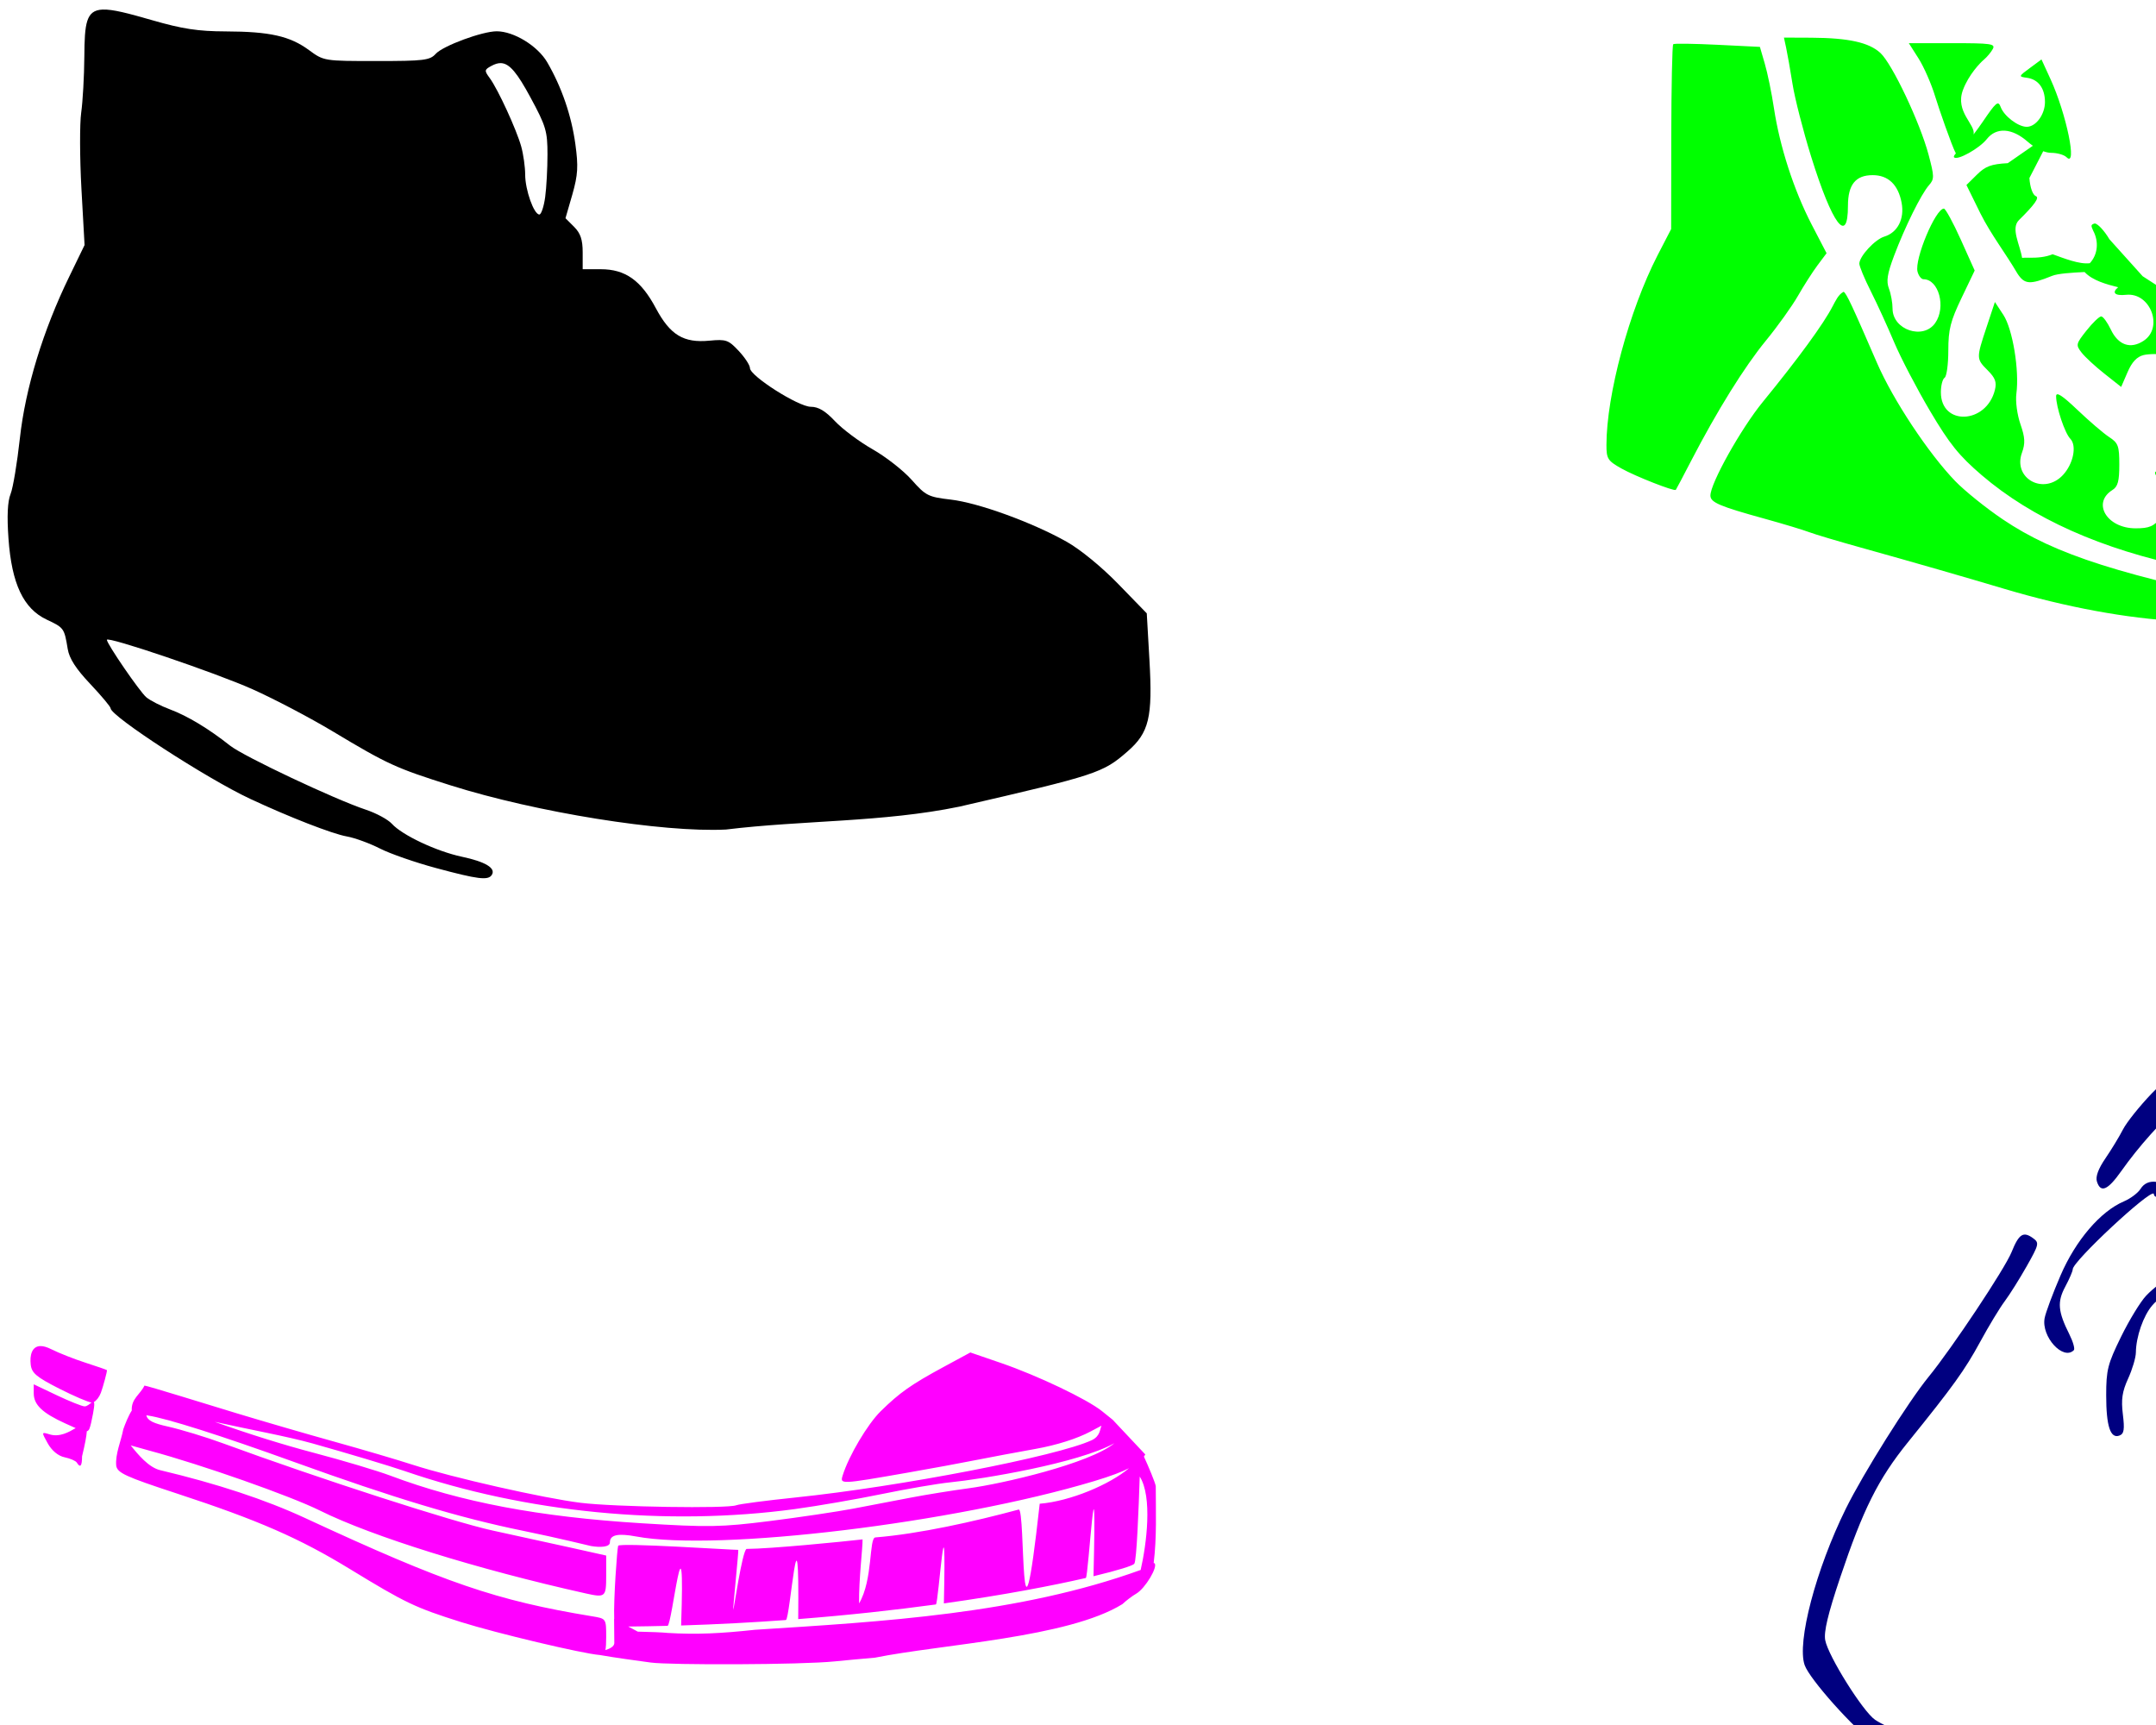 <?xml version="1.0" encoding="UTF-8" standalone="no"?>
<!-- Created with Inkscape (http://www.inkscape.org/) -->
<svg
   xmlns:dc="http://purl.org/dc/elements/1.1/"
   xmlns:cc="http://creativecommons.org/ns#"
   xmlns:rdf="http://www.w3.org/1999/02/22-rdf-syntax-ns#"
   xmlns:svg="http://www.w3.org/2000/svg"
   xmlns="http://www.w3.org/2000/svg"
   xmlns:sodipodi="http://sodipodi.sourceforge.net/DTD/sodipodi-0.dtd"
   xmlns:inkscape="http://www.inkscape.org/namespaces/inkscape"
   id="svg3549"
   sodipodi:version="0.32"
   inkscape:version="0.46"
   width="580"
   height="464"
   version="1.0"
   sodipodi:docname="TennisShoe1.svg"
   inkscape:output_extension="org.inkscape.output.svg.inkscape">
  <defs
     id="defs3552">
    <inkscape:perspective
       sodipodi:type="inkscape:persp3d"
       inkscape:vp_x="0 : 526.18109 : 1"
       inkscape:vp_y="0 : 1000 : 0"
       inkscape:vp_z="744.09448 : 526.18109 : 1"
       inkscape:persp3d-origin="372.04724 : 350.78739 : 1"
       id="perspective3556" />
  </defs>
  <sodipodi:namedview
     inkscape:window-height="1002"
     inkscape:window-width="1280"
     inkscape:pageshadow="2"
     inkscape:pageopacity="0.0"
     guidetolerance="10.0"
     gridtolerance="10.0"
     objecttolerance="10.0"
     borderopacity="1.0"
     bordercolor="#666666"
     pagecolor="#ffffff"
     id="base"
     showgrid="false"
     inkscape:zoom="0.39543563"
     inkscape:cx="-407.89023"
     inkscape:cy="295.14273"
     inkscape:window-x="0"
     inkscape:window-y="0"
     inkscape:current-layer="svg3549" />
  <path
     style="fill:#000000"
     d="M 27.594,2.573 C 23.126,2.759 22.755,6.283 22.688,15.229 C 22.648,20.552 22.265,27.33 21.844,30.292 C 21.423,33.253 21.449,42.478 21.907,50.792 L 22.75,65.917 L 18.625,74.417 C 11.586,88.881 6.829,104.406 5.344,117.917 C 4.619,124.517 3.502,131.253 2.844,132.885 C 2.036,134.89 1.847,138.785 2.282,144.885 C 3.148,157.043 6.307,163.726 12.563,166.667 C 17.217,168.854 17.289,168.952 18.219,174.573 C 18.644,177.138 20.424,179.9 24.282,183.979 C 27.293,187.164 29.75,190.112 29.75,190.51 C 29.75,192.626 55.598,209.407 67.25,214.854 C 77.83,219.799 89.416,224.301 93.25,224.979 C 95.45,225.368 99.5,226.857 102.25,228.26 C 105,229.663 111.75,231.995 117.25,233.479 C 128.583,236.537 131.347,236.885 132.313,235.323 C 133.432,233.511 130.596,231.795 124.25,230.448 C 117.428,229 108.177,224.64 105.407,221.573 C 104.379,220.435 101.22,218.726 98.407,217.792 C 90.06,215.019 65.532,203.448 61.907,200.573 C 56.166,196.02 50.433,192.57 45.75,190.823 C 43.275,189.899 40.39,188.429 39.344,187.542 C 37.584,186.048 28.75,173.175 28.75,172.104 C 28.75,171.043 57.999,180.956 67.907,185.385 C 73.755,188 83.43,193.083 89.407,196.667 C 104.284,205.587 106.39,206.573 121.25,211.26 C 144.288,218.526 178.326,223.987 195.282,223.135 C 215.977,220.61 237.548,221.209 258.063,216.979 C 295.101,208.431 296.657,207.936 303.313,202.135 C 309.122,197.072 310.111,193.007 309.219,177.542 L 308.5,164.979 L 300.875,157.135 C 296.397,152.515 290.636,147.793 286.907,145.698 C 277.646,140.496 263.216,135.253 255.782,134.385 C 249.725,133.679 249.036,133.348 245.282,129.104 C 243.071,126.606 238.325,122.885 234.75,120.854 C 231.175,118.823 226.624,115.42 224.625,113.292 C 222.039,110.537 220.172,109.417 218.125,109.417 C 214.793,109.417 201.75,101.132 201.75,99.01 C 201.75,98.255 200.41,96.194 198.75,94.417 C 195.978,91.449 195.335,91.207 190.875,91.635 C 183.885,92.307 180.276,90.112 176.407,82.854 C 172.437,75.407 168.203,72.417 161.625,72.417 L 156.75,72.417 L 156.75,67.885 C 156.75,64.469 156.175,62.747 154.438,61.01 L 152.125,58.698 L 153.969,52.323 C 155.487,46.979 155.602,44.74 154.782,38.76 C 153.73,31.102 151.117,23.46 147.219,16.76 C 144.652,12.348 138.231,8.417 133.625,8.417 C 129.734,8.417 119.167,12.326 117.219,14.479 C 115.635,16.229 114.053,16.417 101.313,16.417 C 87.214,16.417 87.129,16.423 83.125,13.479 C 77.992,9.704 72.591,8.486 60.75,8.448 C 53.242,8.424 49.079,7.783 40.875,5.417 C 34.424,3.556 30.275,2.461 27.594,2.573 z M 134.75,16.979 C 137.098,17.055 139.178,19.679 142.719,26.229 C 146.877,33.92 147.282,35.284 147.282,41.542 C 147.282,45.32 147.006,50.49 146.657,53.042 C 146.307,55.593 145.597,57.698 145.094,57.698 C 143.631,57.698 141.288,51.103 141.282,46.979 C 141.278,44.899 140.796,41.496 140.219,39.417 C 138.962,34.889 133.984,24.051 131.75,21.01 C 130.255,18.975 130.276,18.755 132.25,17.698 C 133.157,17.213 133.968,16.954 134.75,16.979 z"
     id="path3964"
     sodipodi:nodetypes="csscccssssssssssssssssssssssccscccssssssssssccccccssssssssccssssssssc" />
  <path
     style="fill:#000000"
     d="M 65.293,40.395 C 63.918,39.699 62.206,37.906 61.488,36.409 C 59.818,32.927 61.57,28.801 65.523,26.907 C 67.799,25.816 68.702,25.849 71.142,27.111 C 75.966,29.605 76.889,35.84 72.978,39.514 C 70.33,42.002 68.814,42.176 65.293,40.395 z"
     id="path3704" />
  <path
     style="fill:#000000"
     d="M 72.464,38.034 C 74.864,35.862 74.788,32.184 72.293,29.689 C 66.822,24.218 58.753,32.12 63.948,37.86 C 66.008,40.137 70.049,40.219 72.464,38.034 z"
     id="path3702" />
  <path
     style="fill:#000000"
     d="M 65.959,37.022 C 63.926,34.988 66.136,29.689 69.017,29.689 C 70.647,29.689 72.448,34.119 71.658,36.18 C 71.076,37.695 67.205,38.267 65.959,37.022 z"
     id="path3700" />
  <path
     style="fill:#ff00ff"
     d="M 10.856,362.076 C 8.543,362.133 7.981,364.599 8.262,367.045 C 8.528,369.35 9.789,370.401 15.981,373.545 C 19.898,375.533 23.684,377.148 24.637,377.264 C 24.139,377.609 23.44,378.295 22.762,378.295 C 22.107,378.294 18.762,376.952 15.325,375.326 L 9.075,372.357 L 9.075,374.764 C 9.075,377.873 11.401,380.08 17.575,382.889 C 18.782,383.438 19.569,383.799 20.356,384.139 C 18.507,385.229 16.014,386.638 13.356,385.826 C 11.125,385.145 11.123,385.159 12.856,388.264 C 13.93,390.187 15.647,391.627 17.356,391.982 C 18.88,392.299 20.373,392.941 20.669,393.42 C 21.607,394.939 22.075,394.362 22.075,391.732 C 22.877,388.409 23.274,386.308 23.356,384.982 C 24.005,384.835 24.169,384.099 24.512,382.732 C 25.373,378.796 25.499,377.429 25.231,377.139 C 25.915,376.788 26.696,375.8 27.137,374.639 C 27.689,373.187 28.915,368.669 28.762,368.545 C 28.609,368.42 26.006,367.519 22.981,366.545 C 19.956,365.57 15.834,363.944 13.794,362.92 C 12.594,362.318 11.627,362.057 10.856,362.076 z M 261.044,363.795 L 253.825,367.701 C 245.117,372.416 242.013,374.604 236.919,379.607 C 233.389,383.073 228.316,391.637 226.7,396.857 C 225.944,399.298 225.982,399.294 244.075,396.139 C 250.4,395.035 258.725,393.5 262.575,392.732 C 266.425,391.965 273.625,390.617 278.575,389.732 C 284.279,388.713 289.731,386.994 293.45,385.014 L 296.325,383.482 C 295.893,384.367 296.031,386.298 293.7,387.389 C 284.492,391.698 242.109,399.888 214.075,402.795 C 206.1,403.622 198.9,404.566 198.075,404.889 C 195.661,405.832 165.342,405.359 156.2,404.232 C 146.282,403.01 121.667,397.44 111.075,394.014 C 106.95,392.679 97.5,389.889 90.075,387.826 C 82.65,385.764 70.806,382.313 63.731,380.17 C 56.656,378.027 39.481,372.683 38.856,372.701 C 37.771,375.06 35.252,376.21 35.45,379.42 C 34.594,380.698 33.64,383.1 33.169,384.451 C 32.575,387.612 30.983,391.09 31.262,394.232 C 31.556,396.178 33.693,397.182 47.575,401.732 C 69.437,408.899 80.546,413.754 94.075,422.014 C 109.199,431.248 111.675,432.412 124.075,436.326 C 133.455,439.287 156.761,444.829 161.325,445.17 C 165.885,445.966 170.487,446.568 175.075,447.201 C 180.177,447.899 215.377,447.831 224.575,446.889 C 226.775,446.663 231.649,446.207 235.387,445.889 C 253.376,442.27 287.359,440.524 301.95,431.482 C 302.939,430.542 304.617,429.278 305.669,428.67 C 308.072,427.28 311.586,421.422 310.575,420.482 C 310.485,420.445 310.426,420.469 310.356,420.451 C 311.218,413.514 310.925,406.446 310.919,399.764 C 310.819,398.884 308.848,394.177 307.731,391.795 C 307.866,391.61 307.987,391.418 308.106,391.232 L 299.325,381.889 L 296.45,379.576 C 292.444,376.357 279.145,370.018 269.325,366.639 L 261.044,363.795 z M 39.356,380.67 C 39.52,380.695 39.65,380.738 39.825,380.764 C 44.766,381.487 59.366,386.11 79.075,393.232 C 105.992,402.959 123.618,408.269 140.575,411.732 C 150.46,413.752 158.641,415.8 158.981,415.857 C 161.479,416.283 164.075,416.161 164.075,414.889 C 164.075,412.843 166.19,412.367 171.169,413.295 C 193.125,417.387 256.785,409.685 294.387,398.389 C 298.892,397.035 301.762,395.93 303.731,394.92 C 298.539,399.309 287.959,403.812 279.7,404.482 C 274.202,454.091 275.966,405.526 274.044,406.045 C 261.987,409.3 247.267,412.594 235.481,413.545 C 233.737,413.686 234.875,424.952 231.106,431.295 C 231.018,424.747 232.097,416.292 232.044,414.076 C 226.466,414.713 207.425,416.594 200.825,416.639 C 199.651,417.297 197.401,433.023 197.262,433.014 C 197.098,433.003 198.775,416.879 198.606,416.889 C 197.425,416.953 166.638,414.898 166.294,415.795 C 166.036,416.466 165.023,430.196 165.231,435.482 L 165.2,435.482 L 165.262,442.014 C 165.172,442.945 164.026,443.479 162.856,443.857 C 163.013,443.111 163.075,441.996 163.075,440.326 C 163.075,435.377 163.071,435.38 159.325,434.764 C 133.521,430.516 119.858,425.839 82.075,408.326 C 71.402,403.379 58.4,399.091 43.075,395.451 C 40.014,394.724 37.11,391.24 35.169,388.795 C 36.604,389.213 38.313,389.69 40.325,390.232 C 54.28,393.992 78.182,402.4 86.075,406.326 C 100.039,413.273 128.432,422.12 157.575,428.607 C 162.852,429.782 163.075,429.591 163.075,423.857 L 163.075,418.42 L 153.825,416.357 C 148.737,415.223 139.175,413.126 132.575,411.701 C 122.085,409.437 85.637,397.656 60.075,388.264 C 55.4,386.546 48.65,384.498 45.075,383.701 C 41.5,382.904 39.692,382.174 39.387,380.732 C 39.384,380.715 39.363,380.688 39.356,380.67 z M 57.762,382.451 C 67.007,384.504 77.402,386.392 84.075,388.264 C 93.7,390.964 104.877,394.321 108.887,395.701 C 141.43,406.9 179.347,410.589 213.825,405.92 C 220,405.084 230.575,403.244 237.325,401.857 C 244.074,400.471 252.275,399.064 255.575,398.732 C 264.261,397.86 290.119,393.601 299.794,388.201 C 293.132,393.686 269.653,399.111 260.575,400.326 C 256.175,400.915 249.2,402.034 245.075,402.826 C 240.95,403.618 233.975,404.962 229.575,405.795 C 225.175,406.628 215.055,408.135 207.075,409.139 C 193.965,410.788 190.637,410.85 172.575,409.732 C 144.966,408.024 123.939,404.037 105.075,396.951 C 101.5,395.608 92.275,392.852 84.575,390.826 C 76.168,388.615 66.951,385.728 57.762,382.451 z M 306.606,397.17 C 310.08,402.613 308.435,415.44 306.856,422.295 C 274.147,434.133 237.461,436.198 203.075,438.389 C 194.081,439.36 187.565,439.714 179.575,439.232 C 178.475,439.103 174.875,438.944 171.575,438.889 L 169.012,437.514 C 172.572,437.477 176.106,437.416 179.575,437.326 C 180.797,437.295 184.403,402.829 183.231,437.232 C 193.05,436.926 202.471,436.415 211.419,435.764 C 212.528,435.683 215.102,400.058 214.731,435.514 C 228.314,434.457 240.742,433.074 251.762,431.576 C 252.489,431.477 254.67,397.319 253.919,431.295 C 270.22,429.019 283.257,426.485 292.106,424.451 C 292.812,424.289 295.165,383.285 294.169,423.982 C 300.914,422.37 304.74,421.129 305.137,420.639 C 305.787,419.836 306.326,405.731 306.606,397.17 z"
     id="path3710"
     sodipodi:nodetypes="csscscccscssssccccsssscccsssssccsssssssccccsssccsccsccccccccccsssssssccsscccsssccccsssscssscccssssccssssscssssssscccccccscscscscsc" />
  <path
     style="fill:#ff0000"
     d="M 791.902,12.909 C 791.594,12.918 791.302,12.944 790.996,12.972 C 790.602,13.411 790.009,15.199 789.684,16.941 C 789.485,19.327 788.973,21.536 788.996,23.972 C 789.021,24.77 791.444,25.306 796.246,25.534 C 800.234,25.724 805.099,25.956 807.027,26.066 C 808.956,26.175 812.106,25.798 814.027,25.222 C 815.949,24.646 822.414,24.181 828.402,24.191 C 848.776,26.791 850.934,30.862 856.34,50.191 C 862.303,70.394 869.187,81.194 878.652,93.441 C 884.864,103.337 892.181,111.052 900.184,118.691 C 904.675,122.863 908.725,126.284 909.184,126.284 C 920.257,131.29 920.15,133.824 931.246,139.003 C 937.434,141.842 942.799,144.193 943.152,144.222 C 949.135,146.045 954.768,148.391 960.309,151.191 C 965.8,153.954 974.693,163.151 975.684,167.097 C 976.051,168.56 976.525,169.23 976.746,168.566 C 976.968,167.902 975.908,164.607 974.402,161.253 C 972.733,157.534 970.111,153.831 967.684,151.753 C 960.094,147.327 952.683,144.911 944.777,140.784 C 930.416,133.602 917.899,127.527 905.027,118.784 C 902.293,116.777 898.243,113.083 896.027,110.566 C 885.149,99.907 877.136,88.183 870.215,75.034 C 866.306,68.506 863.668,62.005 860.965,54.784 C 859.944,51.484 858.159,45.669 856.996,41.878 C 853.992,32.084 848.006,23.615 842.152,20.909 C 837.789,18.892 836.167,18.789 815.215,19.003 C 791.552,19.245 790.66,19.079 792.496,14.534 C 793.126,12.977 793.291,13.013 794.059,15.003 C 794.838,17.022 795.392,17.194 799.715,16.628 C 802.348,16.283 804.651,15.879 804.809,15.753 C 804.966,15.627 802.08,14.771 798.402,13.847 C 796.281,13.237 794.06,12.847 791.902,12.909 z M 822.09,21.034 C 829.207,21.038 837.235,21.939 841.715,23.378 C 842.136,23.513 842.569,23.693 842.996,23.909 C 835.076,21.695 822.492,22.784 813.434,22.784 C 810.515,22.784 807.926,22.503 805.59,22.097 C 808.554,21.975 811.839,21.724 815.434,21.347 C 817.435,21.137 819.718,21.033 822.09,21.034 z M 815.809,26.284 C 812.39,27.062 814.862,32.503 815.434,34.691 C 816.224,37.489 817.376,42.934 817.996,46.784 C 819.496,56.091 823.332,67.336 827.621,75.034 C 833.109,82.668 835.758,91.152 839.434,99.534 C 841.485,104.069 844.354,110.484 845.809,113.784 C 849.208,121.496 861.359,139.632 866.434,144.566 C 868.593,146.665 874.249,150.984 878.996,154.159 C 892.178,162.977 907.562,168.005 945.496,175.847 C 952.096,177.211 958.846,178.983 960.496,179.784 C 963.783,181.381 969.996,181.785 969.996,180.409 C 969.996,178.803 956.251,174.847 939.996,171.784 C 907.608,165.682 888.479,158.217 873.184,145.722 C 861.678,136.322 857.585,129.909 841.902,96.472 C 837.627,89.224 834.878,81.404 831.09,73.878 C 828.456,69.616 821.022,48.534 821.027,45.347 C 821.03,43.927 820.249,39.072 819.309,34.534 C 817.934,27.901 817.252,26.284 815.809,26.284 z M 891.215,28.847 C 888.304,30.498 890.995,34.583 891.996,36.784 C 893.575,40.073 895.619,46.835 896.527,51.784 C 898.598,63.066 903.967,74.216 906.309,76.691 C 907.687,78.743 913.92,87.73 919.621,90.753 C 920.935,92.141 926.948,95 932.371,97.847 C 938.356,100.989 945.795,105.039 950.121,106.659 C 949.298,107.408 951.049,108.235 954.527,108.253 C 956.187,108.262 959.337,109.51 961.527,111.003 C 971.346,117.881 981.269,123.04 991.934,129.847 C 993.902,131.541 997.569,133.93 1000.09,135.128 C 1002.611,136.326 1005.74,138.414 1007.028,139.784 C 1010.758,143.755 1011.54,142.673 1007.934,138.534 C 1006.136,136.472 1001.405,132.872 997.402,130.534 C 988.476,124.57 981.731,119.046 968.777,112.972 C 960.025,106.692 953.866,105.906 945.121,100.284 C 944.642,100.284 939.426,97.361 933.527,93.784 C 917.998,86.801 916.636,82.342 909.027,75.378 C 908.088,72.768 904.224,62.683 903.496,60.941 C 902.671,58.966 901.996,55.073 901.996,52.316 C 901.996,48.61 901.014,45.145 898.184,39.034 C 894.725,31.565 892.752,28.591 891.215,28.847 z"
     id="path3582"
     sodipodi:nodetypes="ccccsssccccccccsssccccccssssssscccscscscccsccssssssssccsscccsccscsccssscccccsssc" />
  <path
     style="fill:#00ff00"
     d="M 479.911,10.111 L 480.504,12.861 C 480.831,14.374 481.611,18.761 482.223,22.611 C 482.835,26.461 485.082,35.236 487.223,42.111 C 492.917,60.395 497.129,66.034 497.129,55.361 C 497.129,49.656 499.194,47.111 503.786,47.111 C 507.962,47.111 510.651,49.669 511.567,54.549 C 512.38,58.883 510.496,62.552 506.911,63.642 C 504.392,64.409 500.248,68.894 500.192,70.892 C 500.172,71.596 501.564,74.951 503.286,78.361 C 505.007,81.771 507.82,87.939 509.567,92.08 C 511.314,96.221 515.647,104.523 519.192,110.517 C 524.441,119.394 527.031,122.6 533.098,127.799 C 546.689,139.444 565.371,147.791 588.629,152.58 C 609.153,156.806 627.617,161.146 629.192,162.142 C 631.639,163.691 633.152,163.216 633.129,160.861 C 633.103,158.118 629.669,150.339 627.348,147.767 C 625.014,145.181 611.704,138.569 612.379,140.33 C 613.296,142.72 610.41,147.917 607.254,149.549 C 600.845,152.863 596.129,150.944 596.129,145.049 C 596.129,141.995 596.848,140.343 599.161,137.924 C 600.816,136.192 602.053,134.675 601.911,134.549 C 601.768,134.422 597.04,132.442 591.411,130.142 C 580.665,125.754 577.214,125.579 581.598,129.642 C 584.832,132.64 584.83,135.14 581.567,139.017 C 579.389,141.606 578.253,142.111 574.504,142.111 C 566.805,142.111 562.694,135.29 568.286,131.799 C 569.746,130.887 570.129,129.41 570.129,124.986 C 570.129,119.93 569.843,119.155 567.379,117.549 C 565.867,116.562 562.042,113.278 558.879,110.267 C 554.735,106.322 553.129,105.293 553.129,106.58 C 553.129,109.508 555.461,116.499 556.942,118.017 C 558.762,119.884 557.752,124.807 554.942,127.799 C 549.784,133.289 541.436,128.712 543.942,121.767 C 544.854,119.239 544.783,117.706 543.536,114.111 C 542.652,111.565 542.162,107.986 542.442,105.861 C 543.266,99.619 541.441,88.517 538.942,84.705 L 536.661,81.236 L 534.442,87.924 C 531.627,96.41 531.624,96.512 534.723,99.611 C 536.756,101.644 537.185,102.779 536.661,104.892 C 534.376,114.101 522.129,114.631 522.129,105.517 C 522.129,103.71 522.579,101.951 523.129,101.611 C 523.679,101.271 524.129,97.963 524.129,94.267 C 524.129,88.631 524.719,86.345 527.692,80.142 L 531.223,72.767 L 527.473,64.424 C 525.41,59.843 523.365,56.111 522.942,56.111 C 520.681,56.111 514.979,69.755 515.848,73.08 C 516.138,74.186 516.862,75.111 517.442,75.111 C 521.566,75.111 523.581,82.633 520.598,86.892 C 517.365,91.508 509.129,88.726 509.129,83.017 C 509.129,81.489 508.702,79.065 508.161,77.642 C 507.396,75.632 507.703,73.667 509.536,68.799 C 512.441,61.08 516.829,52.197 518.942,49.799 C 520.387,48.159 520.375,47.458 518.817,41.611 C 516.513,32.966 509.037,17.163 505.848,14.236 C 502.773,11.414 497.313,10.202 487.286,10.142 L 479.911,10.111 z M 513.504,11.611 L 516.129,15.736 C 517.575,18.017 519.587,22.616 520.598,25.955 C 521.507,28.956 525.11,39.387 526.161,41.267 C 525.722,41.735 525.502,42.14 525.692,42.33 C 526.584,43.222 532.49,39.934 534.473,37.424 C 537.056,34.155 541.264,34.415 545.473,38.111 C 545.934,38.516 546.402,38.873 546.879,39.205 L 540.129,43.892 C 535.669,44.13 534.105,44.717 531.817,46.986 L 529.004,49.767 L 532.786,57.455 C 535.629,63.111 539.543,68.133 542.723,73.58 C 544.659,76.534 546.079,76.621 552.036,74.205 C 553.591,73.574 557.399,73.328 560.786,73.174 C 562.959,75.491 566.735,76.489 569.817,77.267 C 568.089,78.669 568.794,79.632 571.973,79.299 C 578.494,78.615 582.096,88.112 576.661,91.674 C 573.147,93.976 569.862,92.866 567.848,88.642 C 566.922,86.7 565.767,85.111 565.254,85.111 C 564.742,85.111 562.967,86.81 561.317,88.892 C 558.457,92.503 558.385,92.773 559.973,94.83 C 560.889,96.016 563.654,98.57 566.129,100.517 L 570.629,104.08 L 572.348,100.111 C 573.512,97.398 574.843,95.966 576.629,95.517 C 578.061,95.158 581.032,95.136 583.223,95.486 C 586.646,96.034 588.23,95.587 594.411,92.174 C 595.781,91.314 595.738,91.358 595.942,92.83 C 596.743,97.836 600.82,105.521 595.442,104.83 C 592.126,104.404 591.179,104.808 587.879,107.955 L 584.098,111.549 L 594.348,116.705 L 604.567,121.83 L 607.411,119.736 C 608.976,118.579 611.248,116.043 612.442,114.111 C 613.636,112.18 614.457,109.779 614.286,108.767 C 613.395,103.513 621.52,101.245 625.567,105.611 C 627.944,108.176 635.222,113.394 639.942,113.267 C 638.538,114.052 636.911,115.088 634.911,116.424 C 627.145,121.609 618.705,129.111 620.629,129.111 C 621.107,129.111 622.301,128.343 623.317,127.424 C 624.333,126.504 627.483,124.592 630.317,123.174 C 633.384,121.639 636.144,119.397 637.129,117.611 C 639.465,113.377 645.789,112.895 649.567,116.674 C 653.229,120.336 649.847,126.424 644.161,126.424 C 641.977,126.424 640.024,127.663 636.536,131.205 L 631.848,135.955 L 634.504,139.111 C 635.96,140.841 637.129,142.666 637.129,143.174 C 637.129,144.599 639.552,144.274 644.379,142.205 C 646.466,141.311 650.073,140.179 653.036,139.424 C 646.032,142.983 639.129,146.901 639.129,147.642 C 639.129,148.407 640.081,151.647 641.223,154.83 C 642.366,158.013 643.535,161.286 643.817,162.111 C 644.135,163.04 645.055,161.792 646.223,158.861 C 649.466,148.396 657.488,142.18 665.379,135.392 C 666.617,134.26 669.429,132.407 671.629,131.267 L 675.629,129.205 L 672.286,129.142 C 667.674,129.3 665.637,133.586 661.723,135.267 C 662.942,133.347 664.402,131.591 665.911,129.892 C 669.016,126.553 668.163,125.158 660.692,121.392 C 657.907,119.989 653.959,117.326 651.911,115.486 C 649.055,112.921 647.2,111.596 645.067,111.549 L 631.067,102.58 C 625.775,99.767 621.455,95.866 615.473,94.642 C 609.964,93.868 605.4,91.345 600.536,88.799 L 601.598,88.205 L 595.692,85.58 C 592.447,84.145 586.683,80.947 582.879,78.486 L 576.411,74.299 L 567.473,64.361 C 566.084,62.024 564.293,60.111 563.504,60.111 C 562.301,60.45 562.584,60.815 563.098,62.049 C 564.693,65.028 564.33,68.504 562.192,70.799 C 559.361,71.159 555.208,69.466 552.192,68.392 C 550.198,69.199 548.078,69.345 545.942,69.33 C 545.168,69.296 544.536,69.313 543.973,69.361 C 543.394,65.776 540.87,61.429 543.129,59.205 C 547.351,55.048 548.696,53.153 547.692,52.767 C 546.842,52.441 546.127,50.462 545.942,47.892 L 549.661,40.674 C 550.426,40.949 551.163,41.111 551.817,41.111 C 553.422,41.111 555.282,41.639 555.942,42.299 C 558.909,45.265 555.915,30.682 551.629,21.299 L 549.192,15.986 L 546.067,18.299 C 543,20.555 542.984,20.61 545.286,20.924 C 548.348,21.342 550.129,23.743 550.129,27.455 C 550.129,30.783 547.697,34.111 545.223,34.111 C 542.91,34.111 539.124,31.235 538.223,28.799 C 537.544,26.964 536.995,27.446 533.317,32.861 C 532.54,34.006 531.715,35.127 530.911,36.174 C 531.568,33.523 525.863,30.13 528.067,24.205 C 529.602,20.079 532.745,16.845 533.629,16.111 C 534.514,15.377 535.632,14.044 536.098,13.174 C 536.849,11.773 535.602,11.611 525.223,11.611 L 513.504,11.611 z M 451.223,11.767 C 450.58,11.789 450.198,11.84 450.129,11.892 C 449.854,12.102 449.62,23.357 449.598,36.924 L 449.567,61.611 L 445.911,68.674 C 438.267,83.553 432.18,106.196 432.161,119.674 C 432.155,123.387 432.493,123.939 436.192,126.017 C 439.906,128.105 450.365,132.22 450.817,131.767 C 450.923,131.662 452.748,128.193 454.879,124.08 C 461.944,110.449 469.258,98.699 475.067,91.611 C 478.222,87.761 482.087,82.361 483.661,79.611 C 485.234,76.861 487.611,73.146 488.942,71.361 L 491.379,68.111 L 487.348,60.361 C 482.558,51.101 478.774,39.382 477.223,29.111 C 476.601,24.986 475.484,19.586 474.754,17.111 L 473.442,12.611 L 462.036,12.049 C 458.903,11.898 456.004,11.798 453.848,11.767 C 452.77,11.752 451.866,11.746 451.223,11.767 z M 493.036,82.33 C 490.649,87.01 483.787,96.42 474.223,108.111 C 468.383,115.25 460.129,129.976 460.129,133.299 C 460.129,135.142 462.563,136.178 474.786,139.549 C 479.82,140.937 485.22,142.578 486.786,143.174 C 488.351,143.769 494.579,145.613 500.629,147.299 C 514.899,151.275 528.469,155.191 539.317,158.424 C 555.717,163.31 572.16,166.351 586.129,167.08 C 603.72,167.997 614.904,168.041 618.629,167.205 C 621.432,166.576 621.498,166.442 619.629,165.424 C 618.529,164.824 616.054,164.031 614.129,163.642 C 570.424,154.813 552.933,149.243 538.786,139.705 C 534.313,136.69 528.562,132.069 526.004,129.424 C 518.793,121.966 509.235,107.528 504.942,97.611 C 498.198,82.034 496.754,78.969 495.973,78.486 C 494.566,79.169 493.779,80.96 493.036,82.33 z"
     id="path3698"
     sodipodi:nodetypes="ccsssssssssssssssssssssssssssssssssscccssssscccssssssssssccccscsssccccccsccsssssscccssccscccccssscssssssscccsscssscccccccsscccccccccccccccssccsscccssssscssscccscccsssssscccscccsccssssssssssssscc" />
  <path
     id="path3962"
     style="fill:#000080"
     d="M 593.172,506.918 C 592.871,506.431 590.932,505.722 588.863,505.343 C 586.795,504.964 582.505,503.497 579.331,502.084 C 576.157,500.67 573.262,499.811 572.898,500.176 C 571.537,501.537 574.663,503.078 583.256,505.285 C 593.986,508.04 593.852,508.018 593.172,506.918 z M 571.422,498.555 C 571.083,496.17 568.529,494.612 558.102,490.427 C 541.587,483.799 530.404,478.244 525.533,474.248 C 522.579,471.826 517.225,468.624 513.633,467.132 C 510.041,465.641 505.901,463.603 504.434,462.603 C 501.157,460.371 491.817,445.464 491.014,441.186 C 490.596,438.96 491.745,434.142 495.012,424.411 C 501.23,405.897 505.275,397.821 513.301,387.897 C 525.435,372.894 528.574,368.529 532.744,360.854 C 535,356.702 537.945,351.835 539.288,350.038 C 540.631,348.241 543.307,343.982 545.233,340.573 C 548.519,334.759 548.626,334.296 546.96,333.077 C 544.295,331.129 543.127,331.877 541.142,336.805 C 539.349,341.257 525.123,362.645 518.842,370.332 C 513.348,377.056 501.229,396.353 496.565,405.805 C 488.518,422.113 483.343,441.754 485.478,447.88 C 486.794,451.655 498.657,464.937 504.602,469.292 C 511.342,474.229 533.27,486.791 540.102,489.629 C 545.884,492.031 569.242,500.401 570.922,500.672 C 571.372,500.745 571.597,499.793 571.422,498.555 z M 646.399,424.55 C 646.972,423.859 647.737,422.118 648.098,420.68 C 649.291,415.926 672.719,395.712 683.88,389.807 C 689.115,387.037 689.579,386.25 686.545,385.287 C 683.8,384.416 665.946,391.974 658.154,397.306 C 650.688,402.415 643.847,412.945 642.922,420.752 C 642.435,424.865 642.606,425.805 643.84,425.805 C 644.675,425.805 645.826,425.24 646.399,424.55 z M 676.644,410.225 C 679.096,407.706 682.34,404.994 683.852,404.199 C 685.436,403.367 686.602,401.916 686.602,400.779 C 686.602,397.765 680.637,398.075 677.661,401.243 C 676.401,402.584 672.99,404.808 670.081,406.185 C 667.172,407.563 664.525,409.122 664.198,409.65 C 663.601,410.616 669.199,414.757 671.144,414.788 C 671.717,414.798 674.192,412.744 676.644,410.225 z M 618.658,407.243 C 620.275,397.708 620.267,397.084 618.473,391.84 C 616.328,385.572 616.103,382.232 617.757,381.21 C 618.472,380.768 618.64,380.935 618.198,381.651 C 617.198,383.268 618.312,383.09 621.698,381.089 C 625.655,378.752 625.345,377.805 620.625,377.805 C 614.149,377.805 613.174,380.28 612.766,397.758 C 612.427,412.309 613.355,418.387 615.794,417.574 C 616.443,417.358 617.732,412.709 618.658,407.243 z M 594.203,402.261 C 594.554,400.862 594.112,397.12 593.222,393.946 C 592.193,390.281 591.602,384.3 591.602,377.561 C 591.602,366.011 591.374,366.545 598.536,361.363 C 603.875,357.5 603.819,355.801 598.352,355.82 C 592.395,355.841 586.334,358.143 584.86,360.944 C 582.832,364.8 584.298,391.982 586.862,398.08 C 589.675,404.77 593.085,406.712 594.203,402.261 z M 632.499,382.351 C 641.689,373.358 644.729,373.708 653.528,372.491 C 657.654,371.921 660.852,369.422 663.102,370.552 L 666.102,372.06 L 663.602,369.336 C 661.379,366.915 660.549,366.661 656.102,367.046 C 653.352,367.285 647.621,368.942 643.365,370.73 C 635.129,374.191 618.602,384.364 618.602,385.973 C 618.602,387.989 620.738,390.805 622.266,390.805 C 623.143,390.805 627.747,387.001 632.499,382.351 z M 603.288,364.3 C 608.664,355.92 612.436,353.378 621.744,351.863 C 629.03,350.678 632.079,351.446 635.485,355.324 C 637.072,357.132 639.374,359.148 640.601,359.805 C 642.758,360.959 642.74,360.828 640.068,355.919 C 636.374,349.133 633.721,347.577 624.881,347.009 C 618.16,346.578 617.279,346.757 613.609,349.3 C 611.42,350.818 607.59,354.445 605.099,357.361 C 602.608,360.276 599.012,363.625 597.108,364.802 C 593.748,366.878 593.693,367.014 595.239,369.373 C 596.115,370.711 597.201,371.805 597.653,371.805 C 598.104,371.805 600.64,368.428 603.288,364.3 z M 571.084,380.427 C 570.591,376.423 570.901,374.323 572.506,370.805 C 573.635,368.33 574.571,365.18 574.586,363.805 C 574.633,359.555 576.588,353.933 578.99,351.14 C 580.686,349.169 582.177,348.494 584.694,348.557 C 586.568,348.603 589.351,348.169 590.878,347.591 C 593.092,346.754 594.018,346.871 595.456,348.173 C 597.886,350.372 599.602,350.23 599.602,347.831 C 599.602,345.689 596.088,343.474 590.933,342.364 C 587.164,341.553 581.548,344.099 577.346,348.525 C 575.829,350.122 572.792,355.095 570.596,359.576 C 567.002,366.907 566.602,368.484 566.602,375.33 C 566.602,383.635 567.738,387.074 570.173,386.139 C 571.404,385.667 571.587,384.519 571.084,380.427 z M 557.893,363.181 C 558.236,362.838 557.7,360.926 556.701,358.931 C 553.612,352.76 553.39,350.194 555.589,346.092 C 556.696,344.025 557.602,341.919 557.602,341.41 C 557.602,339.282 578.306,319.995 579.389,321.078 C 579.558,322.357 580.551,321.78 581.51,322.173 C 583.204,322.962 584.739,324.463 588.19,328.091 C 590.351,330.363 592.765,329.805 593.062,329.805 C 593.359,329.805 593.602,328.68 593.602,327.305 C 593.602,325.824 593.029,324.805 592.197,324.805 C 591.424,324.805 588.906,323.23 586.602,321.305 C 581.835,317.322 577.744,316.747 575.843,319.792 C 575.16,320.884 573.14,322.401 571.352,323.161 C 565.057,325.84 558.393,333.627 554.326,343.059 C 552.249,347.873 550.32,353.048 550.038,354.559 C 549.104,359.556 555.022,366.052 557.893,363.181 z M 621.142,343.74 C 622.245,341.957 620.626,335.888 618.786,334.903 C 617.834,334.394 614.366,333.427 611.079,332.755 C 603.186,331.142 595.378,332.713 589.425,337.111 L 585.102,340.305 L 589.602,340.841 C 592.306,341.163 595.18,340.864 596.803,340.091 C 598.288,339.384 602.591,338.805 606.365,338.805 C 612.685,338.805 613.455,339.042 616.102,341.805 C 619.203,345.042 620.12,345.394 621.142,343.74 z M 617.97,325.99 C 620.739,316.123 619.864,309.513 614.028,296.204 C 611.08,289.481 609.826,287.737 606.653,285.954 C 598.546,281.398 588.15,284.441 578.895,294.079 C 575.602,297.508 572.101,301.887 571.114,303.81 C 570.128,305.732 568.007,309.226 566.4,311.574 C 564.47,314.396 563.693,316.515 564.108,317.824 C 565.107,320.971 567.01,320.163 570.625,315.055 C 580.361,301.299 594.469,288.805 600.266,288.805 C 603.846,288.805 605.016,290.042 610.191,299.305 L 614.102,306.305 L 613.92,319.055 C 613.779,328.946 614.029,331.805 615.038,331.805 C 615.769,331.805 617.053,329.259 617.97,325.99 z"
     sodipodi:nodetypes="cssssccssssssssssssssssssccssssssccssssssccsssssssccssssssccscccssssccssssssssssccssssssssssssccsssccsssssssssccsscccsssccsssssssscccsc" />
</svg>
